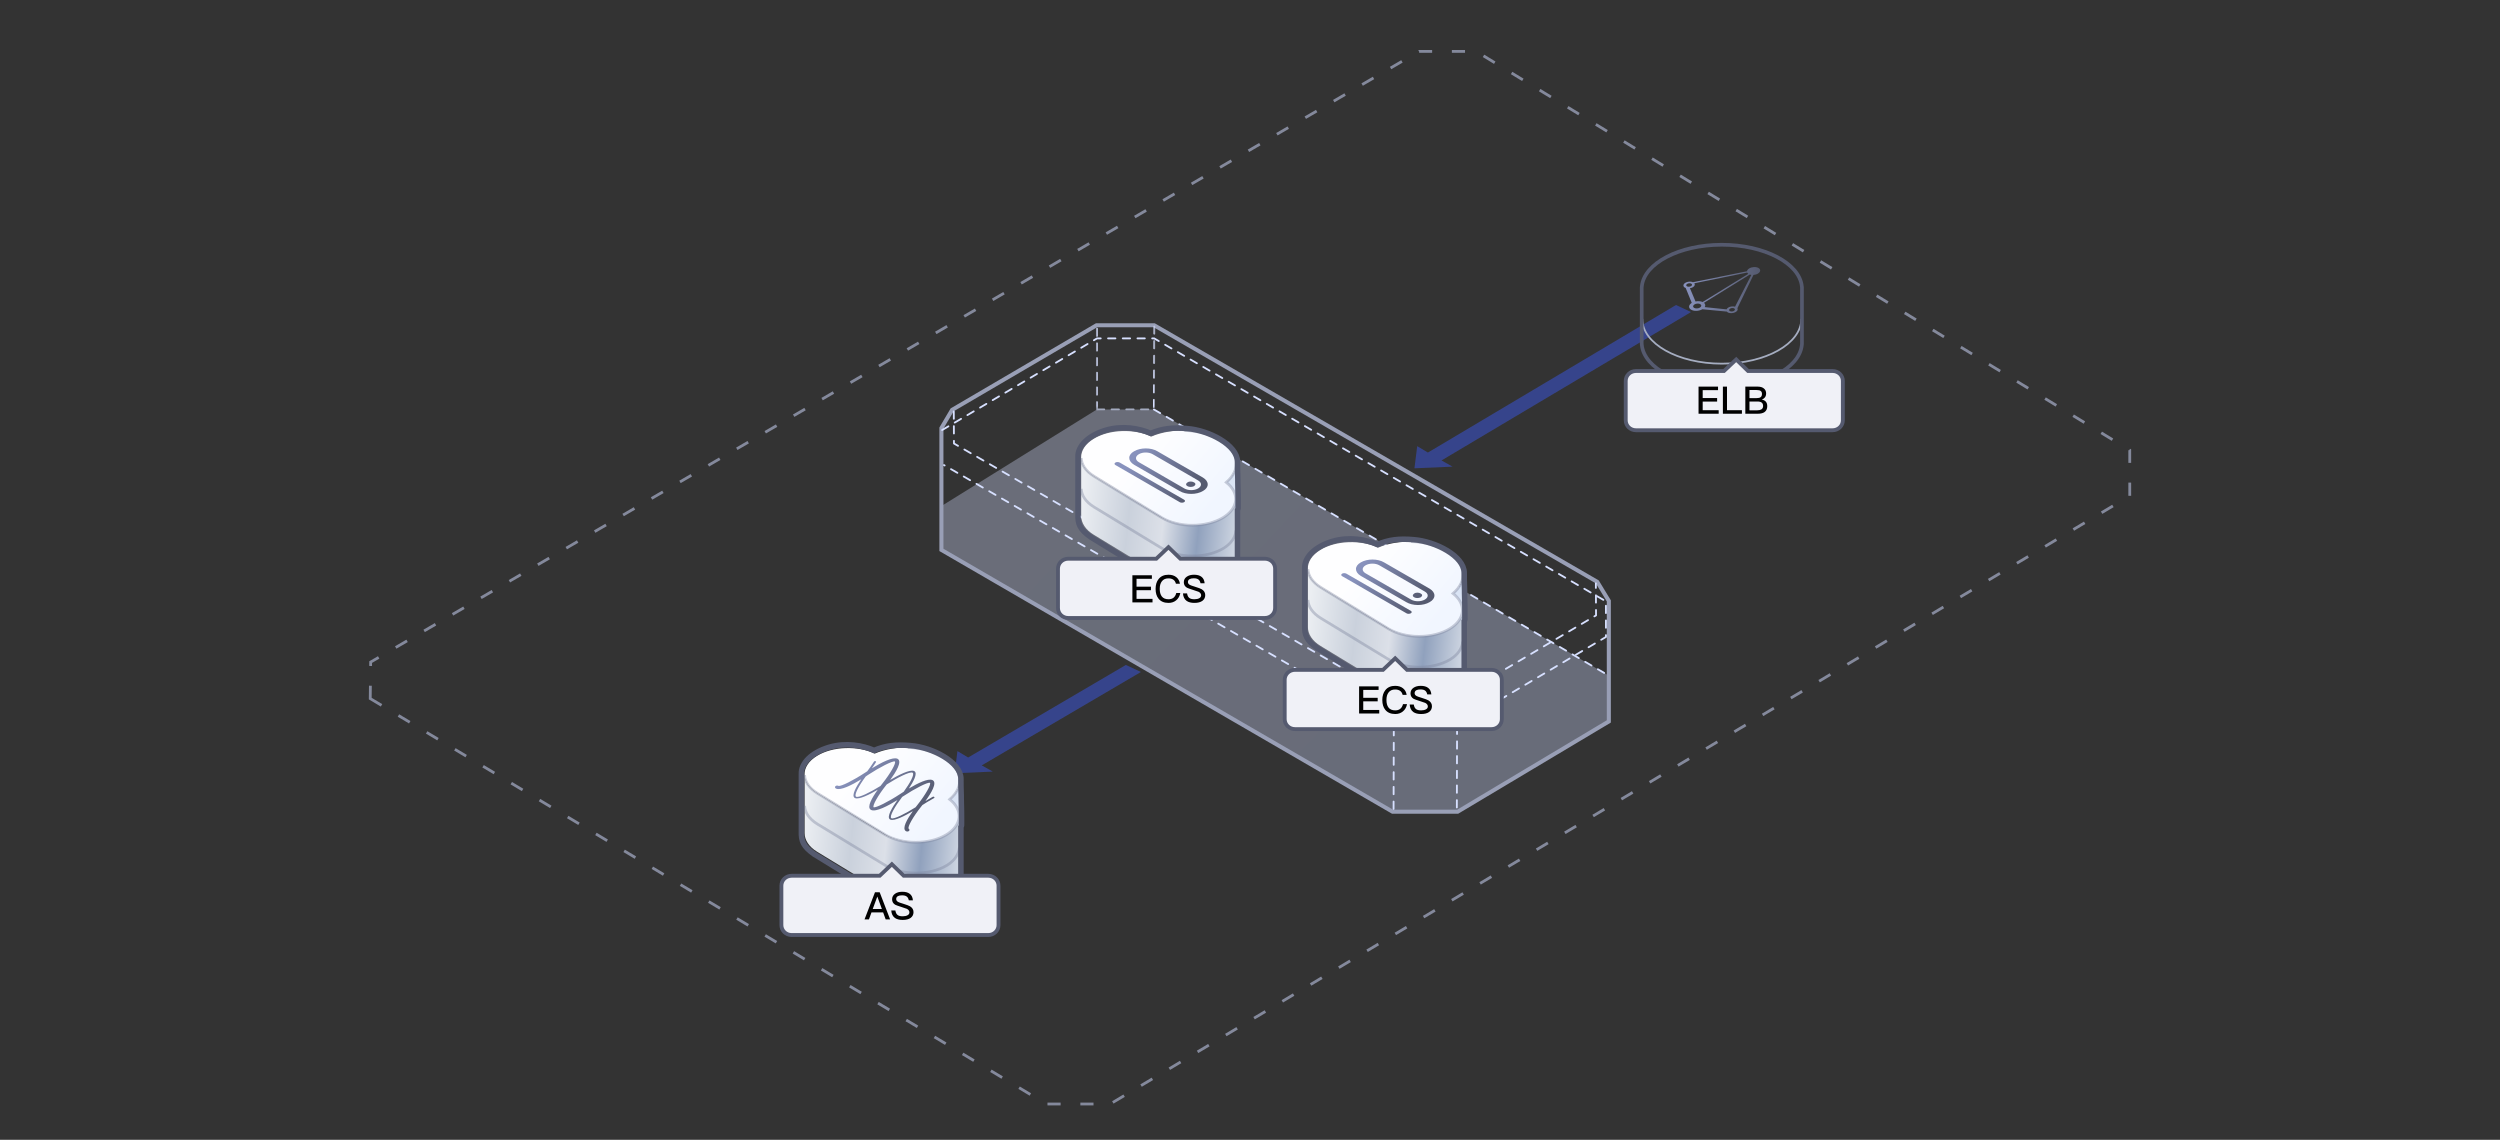<?xml version="1.0" encoding="utf-8"?>

<!DOCTYPE svg PUBLIC "-//W3C//DTD SVG 1.1//EN" "http://www.w3.org/Graphics/SVG/1.1/DTD/svg11.dtd">
<svg version="1.1" id="?惧?_1" xmlns="http://www.w3.org/2000/svg" xmlns:xlink="http://www.w3.org/1999/xlink" x="0px" y="0px"
	 width="760px" height="346.5px" viewBox="0 0 760 346.5" enable-background="new 0 0 760 346.5" xml:space="preserve">
<rect x="0" y="0" width="760" height="346.5" fill="#333333" stroke="none"/>
<title>?稿?涓???</title>
<desc>Created with Sketch.</desc>
<g id="Group-15" transform="translate(37.304, 0.296)">
</g>
<g id="Group-15_1_" transform="translate(185.783, 19.181)">
</g>
<g>
	<g>
		<g>
			
				<linearGradient id="Path-2_1_" gradientUnits="userSpaceOnUse" x1="-104.05" y1="575.48" x2="-100.103" y2="573.295" gradientTransform="matrix(89.539 0 0 -52.591 9495.71 30382.711)">
				<stop  offset="0" style="stop-color:#BEC5DF"/>
				<stop  offset="1" style="stop-color:#B5BFE2"/>
			</linearGradient>
			<polygon id="Path-2_22_" opacity="0.4" fill="url(#Path-2_1_)" enable-background="new    " points="286.19,167.175 
				423.217,246.502 442.648,246.502 489.018,219.247 489.018,205.36 350.782,124.469 333.451,124.469 286.316,153.765 			"/>
			<path id="Path-17_15_" fill="none" stroke="#999FB6" stroke-width="1.232" d="M289.454,124.593l43.888-25.71h17.528
				l134.697,78.003l3.516,5.777v36.65l-45.968,27.451h-19.776L286.19,167.169v-37.047L289.454,124.593z"/>
			<g id="Group-15_15_">
				<g id="Mask_24_">
				</g>
				<defs>
					<filter id="Adobe_OpacityMaskFilter" filterUnits="userSpaceOnUse" x="333.171" y="98.926" width="18.056" height="25.822">
						<feColorMatrix  type="matrix" values="1 0 0 0 0  0 1 0 0 0  0 0 1 0 0  0 0 0 1 0"/>
					</filter>
				</defs>
				<mask maskUnits="userSpaceOnUse" x="333.171" y="98.926" width="18.056" height="25.822" id="mask-16_2_">
					<g filter="url(#Adobe_OpacityMaskFilter)">
						<path id="path-15_2_" fill="#FFFFFF" d="M296.745,152.157l-1.162-13.733l13.271,7.289c0-5.414,0-9.206,0-11.362
							c0-0.602,3.076-3.208,6.106-5.703c1.516-2.354,4.104-1.639,5.801-2.354c3.249,0,7.199,0.662,11.854,1.997l15.224-2.788
							l17.146,9.868l6.142,5.516l4.834,11.497l15.776-2.707l-2.838-32.028c-10.831-11.458-23.205-18.841-37.117-22.163
							c-3.883-0.929-10.378-0.929-19.489,0l-49.48,29.018v34.722L296.745,152.157z"/>
					</g>
				</mask>
				<g mask="url(#mask-16_2_)">
					<g transform="translate(3.352, 3.91)">
						
							<path id="Path-18_15_" fill="none" stroke="#D7E0FF" stroke-width="0.559" stroke-linecap="round" stroke-linejoin="round" stroke-dasharray="2.234" d="
							M347.596,95.295l-0.166,25.264"/>
						
							<path id="Path-19_15_" fill="none" stroke="#D7E0FF" stroke-width="0.559" stroke-linecap="round" stroke-linejoin="round" stroke-dasharray="2.234" d="
							M330.099,120.559V95.37"/>
						
							<path id="Path-20_15_" fill="none" stroke="#D7E0FF" stroke-width="0.559" stroke-linecap="round" stroke-linejoin="round" stroke-dasharray="2.234" d="
							M330.099,120.559h17.333"/>
					</g>
				</g>
			</g>
			
				<path id="Fill-3_15_" fill="none" stroke="#D7E0FF" stroke-width="0.559" stroke-linecap="round" stroke-linejoin="round" stroke-dasharray="2.234" d="
				M286.396,130.74l47.107-27.869h17.368l137.333,79.945v10.822l-45.255,26.806l-0.07,25.466"/>
			
				<path id="Fill-5_15_" fill="none" stroke="#D7E0FF" stroke-width="0.559" stroke-linecap="round" stroke-linejoin="round" stroke-dasharray="2.234" d="
				M423.646,245.914l0.074-25.465l-136.751-79.061"/>
			
				<path id="Fill-7_15_" fill="none" stroke="#D7E0FF" stroke-width="0.559" stroke-linecap="round" stroke-linejoin="round" stroke-dasharray="2.234" d="
				M289.949,125.082l0.055,9.743l134.974,78.025h16.722l43.496-25.771l-0.056-9.742"/>
			
				<line fill="none" stroke="#D7E0FF" stroke-width="0.559" stroke-linecap="round" stroke-linejoin="round" stroke-dasharray="2.234" x1="350.782" y1="124.469" x2="489.018" y2="205.36"/>
		</g>
	</g>
	<polyline id="Fill-4-Copy-4_12_" opacity="0.6" fill="#3A51C6" enable-background="new    " points="509.506,92.721 
		434.082,137.579 430.835,135.629 429.989,142.365 441.574,141.855 438.211,139.976 514.066,94.864 	"/>
	<polyline id="Fill-4-Copy-4_1_" opacity="0.6" fill="#3A51C6" enable-background="new    " points="342.261,202.145 
		294.313,230.282 291.064,228.331 290.218,235.068 301.807,234.56 298.441,232.678 346.821,204.289 	"/>
	<g>
		<g>
			<g>
				<g>
					<defs>
						<path id="SVGID_1_" d="M498.604,88.197c0,7.691,11.116,13.928,24.827,13.928c13.717,0,24.833-6.236,24.833-13.928
							c0-7.697-11.116-13.935-24.83-13.935S498.604,80.5,498.604,88.197"/>
					</defs>
					<clipPath id="SVGID_2_">
						<use xlink:href="https://www.dei34h.com/obdlpt/mall/solution/images/#SVGID_1_"  overflow="visible"/>
					</clipPath>
					
						<linearGradient id="SVGID_3_" gradientUnits="userSpaceOnUse" x1="-1497.216" y1="-3761.044" x2="-1496.384" y2="-3761.044" gradientTransform="matrix(44.171 6.325 11.271 -24.789 109024.508 -83677.875)">
						<stop  offset="0" style="stop-color:#FEFEFF"/>
						<stop  offset="1" style="stop-color:#F1F6FF"/>
					</linearGradient>
					<path clip-path="url(#SVGID_2_)" fill="url(#SVGID_3_)" d="M486.709,100.426l58.516,8.381l14.931-32.838l-58.513-8.38
						L486.709,100.426z"/>
				</g>
			</g>
		</g>
		<g>
			<g>
				<g>
					<defs>
						<path id="SVGID_4_" d="M498.604,85.928v18.384h0.044c0.751,7.459,11.565,13.373,24.783,13.373
							c13.221,0,24.032-5.913,24.79-13.373h0.041V86.766c0,7.848-11.117,14.205-24.831,14.205c-13.711,0-24.827-6.357-24.827-14.205
							c0-0.279,0.02-0.559,0.044-0.838H498.604z M548.217,85.928c0.025,0.273,0.041,0.553,0.041,0.838v-0.838H548.217z"/>
					</defs>
					<clipPath id="SVGID_5_">
						<use xlink:href="https://www.dei34h.com/obdlpt/mall/solution/images/#SVGID_4_"  overflow="visible"/>
					</clipPath>
					
						<linearGradient id="SVGID_6_" gradientUnits="userSpaceOnUse" x1="-1491.272" y1="-3997.1" x2="-1490.441" y2="-3997.1" gradientTransform="matrix(-59.652 -0.302 -0.473 38.149 -90299.734 152135.375)">
						<stop  offset="0" style="stop-color:#CBD3E0"/>
						<stop  offset="0.235" style="stop-color:#90A1BD"/>
						<stop  offset="0.466" style="stop-color:#DCE0E8"/>
						<stop  offset="0.692" style="stop-color:#CAD1DC"/>
						<stop  offset="1" style="stop-color:#EBEEF2"/>
					</linearGradient>
					<path clip-path="url(#SVGID_5_)" fill="url(#SVGID_6_)" d="M548.651,85.93l-50.048-0.255l-0.396,32.004l50.044,0.255
						L548.651,85.93z"/>
				</g>
			</g>
		</g>
		<path fill="none" stroke="#A5ADC1" stroke-width="0.543" d="M499.255,96.944c0,7.52,10.823,13.609,24.174,13.609
			c13.352,0,24.175-6.09,24.175-13.609"/>
		<path fill="none" stroke="#555A6F" stroke-width="1.118" d="M547.795,87.427l-0.038-0.383
			c-0.729-7.013-11.366-12.639-24.324-12.639c-12.956,0-23.593,5.626-24.318,12.639l-0.042,0.383v17.092l0.042,0.383
			c0.729,7.013,11.362,12.64,24.318,12.64c12.966,0,23.6-5.626,24.324-12.64l0.038-0.383V87.427z"/>
		<path fill="#F0F1F7" stroke="#555A6F" stroke-width="1.176" d="M524.103,112.787l3.701-3.506l3.601,3.506h25.704
			c1.757,0,3.117,1.362,3.117,3.015v11.975c0,1.66-1.365,3.017-3.117,3.017h-59.776c-1.758,0-3.112-1.361-3.112-3.017v-11.975
			c0-1.657,1.362-3.015,3.112-3.015H524.103L524.103,112.787z"/>
		<g>
			
				<linearGradient id="SVGID_7_" gradientUnits="userSpaceOnUse" x1="213.682" y1="336.015" x2="237.018" y2="336.015" gradientTransform="matrix(1 0 0 1 298.08 -247.82)">
				<stop  offset="0" style="stop-color:#8892BD"/>
				<stop  offset="1" style="stop-color:#555A6F"/>
			</linearGradient>
			<path fill="url(#SVGID_7_)" d="M515.027,93.598c-0.461-0.267-0.411-0.736,0.098-1.048c0.506-0.313,1.287-0.36,1.75-0.093
				c0.459,0.264,0.413,0.734-0.098,1.047C516.271,93.817,515.483,93.859,515.027,93.598 M512.836,87.046
				c-0.325-0.188-0.294-0.528,0.072-0.751c0.361-0.222,0.924-0.248,1.247-0.061c0.322,0.187,0.293,0.519-0.069,0.742
				C513.724,87.199,513.162,87.232,512.836,87.046 M525.873,94.573c-0.325-0.187-0.287-0.522,0.076-0.747
				c0.361-0.221,0.917-0.251,1.239-0.064c0.328,0.189,0.302,0.522-0.062,0.745C526.766,94.73,526.204,94.763,525.873,94.573
				 M515.438,91.646l-1.696-4.032c0.331-0.056,0.653-0.146,0.914-0.308c0.562-0.347,0.701-0.828,0.43-1.195l16.063-3.255
				c0.068,0.14,0.178,0.268,0.334,0.388l-13.886,8.563C516.996,91.535,516.188,91.491,515.438,91.646 M518.238,93.363
				c0.281-0.454,0.21-0.945-0.228-1.308l13.926-8.588c0.149,0.049,0.313,0.079,0.478,0.102l-4.955,9.666
				c-0.646-0.187-1.486-0.095-2.074,0.266c-0.268,0.158-0.408,0.352-0.493,0.541L518.238,93.363 M534.583,81.465
				c-0.746-0.429-2.007-0.36-2.833,0.148c-0.398,0.249-0.625,0.551-0.664,0.848l-16.412,3.329l-0.002,0.01
				c-0.651-0.305-1.66-0.244-2.332,0.169c-0.715,0.441-0.775,1.096-0.135,1.468c0.07,0.037,0.155,0.052,0.239,0.082l1.853,4.552
				l0.027-0.001l-0.021,0.005c-1.01,0.622-1.088,1.563-0.186,2.082c0.882,0.509,2.39,0.445,3.402-0.14L525,94.73
				c0.063,0.084,0.13,0.168,0.245,0.235c0.636,0.365,1.731,0.31,2.446-0.133c0.532-0.327,0.703-0.78,0.481-1.136l4.882-10.114
				c0.484-0.033,0.984-0.178,1.376-0.419C535.257,82.654,535.326,81.895,534.583,81.465"/>
		</g>
		<g enable-background="new    ">
			<path d="M516.357,117.532h5.924v1.074h-4.665v2.401h4.389v1.074h-4.389v2.622h4.861v1.074h-6.12V117.532z"/>
			<path d="M523.758,117.532h1.248v7.17h4.536v1.074h-5.784V117.532z"/>
			<path d="M530.582,117.532h3.764c0.81,0,1.44,0.191,1.896,0.577c0.438,0.368,0.657,0.87,0.657,1.501
				c0,0.46-0.116,0.854-0.347,1.178c-0.24,0.309-0.558,0.536-0.959,0.682c0.547,0.108,0.959,0.327,1.235,0.658
				c0.276,0.331,0.414,0.778,0.414,1.339c0,0.825-0.283,1.432-0.853,1.825c-0.484,0.323-1.166,0.485-2.046,0.485h-3.764v-8.244
				H530.582z M531.839,118.57v2.458h2.172c0.569,0,0.987-0.099,1.247-0.299c0.254-0.208,0.382-0.531,0.382-0.969
				c0-0.417-0.126-0.717-0.382-0.901c-0.247-0.191-0.654-0.289-1.223-0.289H531.839L531.839,118.57z M531.839,122.057v2.677h2.335
				c0.515,0,0.931-0.083,1.247-0.254c0.378-0.223,0.563-0.569,0.563-1.038c0-0.486-0.146-0.839-0.438-1.063
				c-0.285-0.216-0.73-0.322-1.338-0.322H531.839z"/>
		</g>
	</g>
	<g>
		
			<linearGradient id="SVGID_8_" gradientUnits="userSpaceOnUse" x1="-947.812" y1="-20.605" x2="-947.79" y2="-21.619" gradientTransform="matrix(3.3 0 0 24.2 3417.957 761.375)">
			<stop  offset="0" style="stop-color:#ECF2FA"/>
			<stop  offset="1" style="stop-color:#D5E0F3"/>
		</linearGradient>
		<path fill="url(#SVGID_8_)" d="M291.533,238.926c-0.098,0.391-0.293,0.78-0.486,1.169c0,0.097,0,0.097-0.097,0.196
			c-0.195,0.388-0.487,0.875-0.876,1.265c-0.097,0.194-0.294,0.291-0.391,0.488c-0.292,0.391-0.68,0.681-1.07,1.072v17.818
			c0.193-0.197,0.39-0.294,0.583-0.487c0.194-0.195,0.292-0.391,0.487-0.487c0.097-0.194,0.293-0.29,0.391-0.388
			c0.098-0.097,0.098-0.097,0.195-0.197c0.291-0.29,0.486-0.684,0.682-1.072v-0.098c0-0.096,0-0.096,0.097-0.192
			c0.097-0.294,0.291-0.488,0.389-0.78c0.098-0.099,0.098-0.293,0.098-0.389c0-0.1,0.099-0.196,0.099-0.294
			c0-0.097,0.098-0.192,0.098-0.192c0.096-0.295,0.096-0.683,0.096-0.976v-18.011c0,0.485-0.096,0.875-0.194,1.362
			C291.632,238.733,291.533,238.829,291.533,238.926L291.533,238.926z"/>
		
			<linearGradient id="SVGID_9_" gradientUnits="userSpaceOnUse" x1="-1031.416" y1="-26.764" x2="-1032.389" y2="-26.846" gradientTransform="matrix(48.3 0 0 39.6 50109.133 1316.688)">
			<stop  offset="0" style="stop-color:#CBD3E0"/>
			<stop  offset="0.235" style="stop-color:#90A1BD"/>
			<stop  offset="0.466" style="stop-color:#DCE0E8"/>
			<stop  offset="0.692" style="stop-color:#CAD1DC"/>
			<stop  offset="1" style="stop-color:#EBEEF2"/>
		</linearGradient>
		<path fill="url(#SVGID_9_)" d="M290.754,250.904c-0.096,0.096-0.096,0.192-0.195,0.192c-0.291,0.391-0.681,0.778-1.071,1.169
			c-0.292,0.294-0.585,0.486-0.973,0.684c-0.293,0.193-0.488,0.388-0.778,0.583c-0.781,0.487-1.658,0.877-2.63,1.169
			c-0.292,0.097-0.681,0.198-0.974,0.296c-0.39,0.097-0.877,0.29-1.364,0.387c-0.485,0.099-1.07,0.196-1.657,0.294
			c-0.097,0-0.293,0-0.39,0.097c-0.779,0.098-1.461,0.098-2.237,0.098h-0.391c-0.779,0-1.461,0-2.239-0.098h-0.29
			c-0.683-0.097-1.46-0.194-2.141-0.391c-0.1,0-0.294-0.097-0.392-0.097c-0.583-0.193-1.267-0.388-1.85-0.586
			c-0.098,0-0.195-0.098-0.292-0.098c-0.682-0.292-1.363-0.584-2.045-0.975l-20.352-12.46c-2.625-1.56-3.894-3.701-3.894-5.747
			v17.818c0,2.044,1.269,4.188,3.894,5.747l20.642,12.559c0.585,0.391,1.267,0.683,1.948,0.973c0.195,0.098,0.292,0.098,0.389,0.196
			c0.39,0.194,0.779,0.292,1.169,0.389c0.194,0.098,0.487,0.098,0.682,0.193c0.097,0,0.294,0.102,0.391,0.102
			c0.096,0,0.193,0.098,0.292,0.098c0.389,0.097,0.876,0.192,1.265,0.192c0.196,0,0.294,0,0.487,0.097h0.293
			c0.194,0,0.291,0,0.487,0.1c0.388,0,0.875,0.098,1.266,0.098h1.363c0.488,0,0.973-0.098,1.46-0.098h0.195
			c0.099,0,0.292,0,0.391-0.1c0.39-0.097,0.78-0.097,1.17-0.192c0.194,0,0.291-0.097,0.486-0.097
			c0.487-0.098,0.875-0.198,1.363-0.393c0.194-0.097,0.485-0.097,0.681-0.194c0.097,0,0.194-0.098,0.292-0.098
			c0.876-0.293,1.852-0.683,2.627-1.168c0.098,0,0.098-0.098,0.197-0.098c0.292-0.194,0.388-0.389,0.681-0.485
			c0.291-0.198,0.682-0.49,0.973-0.685c0.389-0.389,0.68-0.681,0.877-0.971c0.098-0.102,0.098-0.199,0.098-0.199
			c0.097-0.097,0.097-0.192,0.195-0.192c0.098-0.1,0.195-0.294,0.195-0.391c0.096-0.292,0.291-0.486,0.39-0.778v-0.097v-0.197
			c0-0.192,0.096-0.289,0.096-0.485c0.097-0.293,0.097-0.488,0.097-0.78v-17.918c0,0.488-0.097,0.977-0.193,1.462v0.195
			C291.24,250.124,290.948,250.516,290.754,250.904L290.754,250.904z"/>
		
			<linearGradient id="SVGID_10_" gradientUnits="userSpaceOnUse" x1="-1032.096" y1="-23.985" x2="-1031.495" y2="-23.677" gradientTransform="matrix(48.469 0 0 29.579 50284.348 945.685)">
			<stop  offset="0" style="stop-color:#FEFEFF"/>
			<stop  offset="1" style="stop-color:#F1F6FF"/>
		</linearGradient>
		<path fill="url(#SVGID_10_)" d="M288.807,243.017c4.088,3.212,3.797,7.79-0.975,10.71c-5.16,3.113-13.534,3.113-18.692,0
			l-20.644-12.561c-5.159-3.115-5.256-8.274-0.096-11.391c4.773-2.92,12.364-3.115,17.527-0.682
			c6.327-2.726,15.286-2.434,21.03,1.071C292.701,233.671,293.284,239.123,288.807,243.017"/>
		<path opacity="0.402" fill="none" stroke="#7D849E" stroke-width="0.84" enable-background="new    " d="M275.956,227.246
			c3.99,0.097,7.982,1.069,11,2.919c5.745,3.506,6.326,8.958,1.754,12.852c4.089,3.215,3.797,7.79-0.973,10.71
			c-5.162,3.113-13.535,3.113-18.693,0l-20.547-12.561c-2.528-1.56-3.795-3.504-3.893-5.553"/>
		<path opacity="0.402" fill="none" stroke="#7D849E" stroke-width="0.84" enable-background="new    " d="M291.632,257.622
			c-0.099,1.949-1.364,3.99-3.798,5.455c-5.16,3.11-13.534,3.11-18.693,0L248.5,250.516c-2.53-1.562-3.796-3.504-3.895-5.551"/>
		<path fill="none" stroke="#A3B1D9" stroke-width="0.6" d="M291.826,252.362v-15.089"/>
		<path fill="none" stroke="#555A6F" stroke-width="1.68" d="M265.732,228.121c3.407-1.461,6.619-1.85,11-1.461
			c6.623,0.486,15.384,4.965,15.384,10.127c0,1.363,0,2.919,0.098,5.259v0.878c0.097,3.405,0.097,4.575,0.097,5.842v1.853
			c0,0.292,0,0.488-0.097,0.585c0,0.096,0,0.096-0.098,0.193v14.412c0,2.527-1.266,4.477-3.31,5.94
			c-0.487,0.388-1.069,0.681-1.655,1.067c-0.293,0.199-1.169,0.589-1.07,0.589c-3.603,1.849-11.101,2.529-17.139-0.589l-0.097-0.097
			c-0.293-0.192-2.92-1.848-11.001-6.717c-6.231-3.796-8.861-5.454-10.32-6.327c-3.31-2.332-3.992-3.99-3.895-6.91v-0.585v-1.655
			v-4.188v-5.356v-0.487v-5.26c-0.097-3.117,2.92-6.424,8.47-8.08C257.065,225.688,262.227,226.563,265.732,228.121L265.732,228.121
			z"/>
		<g>
			<path fill="#F0F1F7" stroke="#555A6F" stroke-width="1.176" d="M267.43,266.232l3.698-3.506l3.604,3.506h25.704
				c1.755,0,3.115,1.365,3.115,3.017v11.977c0,1.655-1.363,3.021-3.115,3.021h-59.778c-1.754,0-3.115-1.365-3.115-3.021v-11.977
				c0-1.655,1.364-3.017,3.115-3.017H267.43L267.43,266.232z"/>
			<g enable-background="new    ">
				<g enable-background="new    ">
					<path d="M265.992,271.257h1.432l3.174,8.243h-1.351l-0.773-2.125h-3.545l-0.773,2.125h-1.34L265.992,271.257z M265.31,276.336
						h2.783l-1.363-3.727h-0.046L265.31,276.336z"/>
					<path d="M276.543,271.706c0.577,0.425,0.905,1.085,0.982,1.987h-1.248c-0.116-0.547-0.331-0.932-0.647-1.154
						c-0.315-0.24-0.784-0.358-1.408-0.358c-0.539,0-0.954,0.081-1.247,0.241c-0.355,0.187-0.531,0.485-0.531,0.902
						c0,0.366,0.203,0.66,0.612,0.877c0.199,0.114,0.677,0.283,1.431,0.506c1.139,0.355,1.859,0.623,2.159,0.809
						c0.708,0.434,1.063,1.023,1.063,1.78c0,0.729-0.289,1.312-0.866,1.742c-0.578,0.415-1.386,0.622-2.425,0.622
						c-0.993,0-1.778-0.198-2.354-0.599c-0.678-0.485-1.052-1.249-1.121-2.288h1.247c0.093,0.655,0.324,1.121,0.693,1.398
						c0.338,0.254,0.851,0.382,1.535,0.382c0.607,0,1.105-0.108,1.49-0.322c0.369-0.21,0.554-0.498,0.554-0.866
						c0-0.457-0.263-0.817-0.786-1.086c-0.192-0.092-0.739-0.277-1.639-0.554c-1.032-0.331-1.663-0.557-1.894-0.681
						c-0.631-0.377-0.946-0.929-0.946-1.653c0-0.723,0.303-1.292,0.912-1.707c0.577-0.392,1.304-0.59,2.182-0.59
						C275.263,271.095,276.013,271.298,276.543,271.706z"/>
				</g>
			</g>
		</g>
		<g>
			
				<linearGradient id="SVGID_11_" gradientUnits="userSpaceOnUse" x1="210" y1="309.584" x2="230.884" y2="325.321" gradientTransform="matrix(1 0 0 1 49.62 -78.082)">
				<stop  offset="0" style="stop-color:#8892BD"/>
				<stop  offset="1" style="stop-color:#555A6F"/>
			</linearGradient>
			<path fill="url(#SVGID_11_)" d="M271,248.748c-0.019-0.01-0.027-0.014-0.032-0.018c-0.712-0.442,1.1-3.605,3.285-6.455
				c0.119-0.076,0.222-0.147,0.329-0.216c3.599-2.385,7.419-4.301,8.129-4.105c0.419,0.501-1.349,3.647-3.807,6.732
				c-0.182,0.228-0.364,0.467-0.554,0.714C275.191,247.402,271.761,249.102,271,248.748 M265.582,245.423
				c-0.433-0.493,1.337-3.64,3.805-6.733c0.068-0.074,0.128-0.159,0.205-0.238c3.223-2.061,6.982-3.951,7.806-3.568
				c0.013,0.006,0.022,0.011,0.035,0.023c0.688,0.423-0.778,3.158-2.702,5.774c-0.353,0.223-0.708,0.444-1.012,0.654
				C270.101,243.719,266.293,245.617,265.582,245.423 M260.281,242.212c-0.01-0.007-0.024-0.013-0.034-0.018
				c-0.721-0.444,0.873-3.39,2.922-6.133c0.255-0.172,0.519-0.34,0.74-0.506c3.616-2.384,7.424-4.283,8.141-4.086
				c0.438,0.497-1.348,3.646-3.809,6.731c-0.177,0.234-0.372,0.473-0.58,0.736C264.502,240.905,261.063,242.579,260.281,242.212
				 M272.833,230.662c-1.41-0.662-4.933,1.162-7.791,2.908c0.412-0.558,0.841-1.209,1.244-1.865
				c0.085-0.111,0.027-0.243-0.113-0.306c-0.011-0.006-0.024-0.009-0.041-0.016c-0.167-0.057-0.356,0.003-0.421,0.12
				c-0.736,1.168-1.565,2.309-2.052,2.95c-0.21,0.132-0.407,0.258-0.601,0.389c-3.585,2.373-7.39,4.271-8.137,4.075
				c-0.024-0.012-0.036-0.023-0.059-0.029c-0.277-0.131-0.67-0.091-0.87,0.095c-0.234,0.217-0.196,0.528,0.081,0.698
				c0.027,0.021,0.07,0.043,0.106,0.06c1.386,0.646,4.824-1.115,7.651-2.839c-1.427,2.063-3.141,4.965-1.992,5.669
				c0.024,0.019,0.053,0.029,0.081,0.045c1.207,0.559,4.528-1.146,6.918-2.541c-1.756,2.433-3.407,5.315-2.104,6.099
				c0.036,0.021,0.077,0.044,0.113,0.06c1.452,0.674,5.117-1.259,7.99-3.036c-1.52,2.112-3.44,5.195-2.266,5.915
				c0.024,0.016,0.053,0.028,0.08,0.042c1.184,0.551,4.429-1.136,6.85-2.574c-1.732,2.432-3.388,5.297-2.1,6.088
				c0.023,0.019,0.045,0.027,0.07,0.036c0.282,0.136,0.656,0.091,0.868-0.099c0.224-0.208,0.171-0.512-0.096-0.684
				c-0.431-0.504,1.348-3.646,3.809-6.734c0.106-0.14,0.228-0.297,0.359-0.452c0.733-0.482,2.104-1.339,3.534-2.112
				c0.146-0.077,0.182-0.239,0.073-0.345c-0.024-0.028-0.054-0.047-0.09-0.065c-0.104-0.049-0.248-0.049-0.363,0.013
				c-0.805,0.439-1.582,0.899-2.25,1.305c1.813-2.478,3.611-5.509,2.266-6.327c-0.03-0.019-0.07-0.038-0.105-0.054
				c-1.313-0.611-4.457,0.928-7.181,2.554c1.33-1.981,2.769-4.606,1.689-5.265c-0.027-0.022-0.06-0.033-0.086-0.047
				c-1.294-0.603-4.947,1.333-7.281,2.718c1.814-2.492,3.653-5.56,2.315-6.393C272.904,230.701,272.871,230.678,272.833,230.662"/>
		</g>
	</g>
	<path fill="none" stroke="#3A51C6" stroke-width="4" stroke-miterlimit="10" d="M461.242,179.738"/>
	<g>
		<g transform="translate(7.196 1)">
			
				<linearGradient id="SVGID_12_" gradientUnits="userSpaceOnUse" x1="-943.918" y1="-25.586" x2="-943.896" y2="-26.602" gradientTransform="matrix(3.3 0 0 24.2 3482 784.575)">
				<stop  offset="0" style="stop-color:#ECF2FA"/>
				<stop  offset="1" style="stop-color:#D5E0F3"/>
			</linearGradient>
			<path fill="url(#SVGID_12_)" d="M368.422,141.548c-0.097,0.39-0.292,0.779-0.486,1.168c0,0.097,0,0.097-0.097,0.195
				c-0.195,0.39-0.487,0.877-0.875,1.267c-0.097,0.194-0.294,0.291-0.391,0.487c-0.292,0.39-0.682,0.682-1.071,1.07v17.819
				c0.193-0.196,0.39-0.293,0.583-0.487c0.194-0.196,0.292-0.391,0.488-0.487c0.097-0.195,0.293-0.292,0.391-0.389
				c0.096-0.097,0.096-0.097,0.193-0.195c0.292-0.292,0.487-0.681,0.682-1.071v-0.098c0-0.097,0-0.097,0.097-0.194
				c0.097-0.293,0.292-0.487,0.389-0.78c0.097-0.098,0.097-0.292,0.097-0.389c0-0.099,0.1-0.195,0.1-0.293
				c0-0.098,0.097-0.195,0.097-0.195c0.096-0.292,0.096-0.682,0.096-0.973v-18.012c0,0.485-0.096,0.875-0.193,1.363
				C368.522,141.354,368.422,141.451,368.422,141.548L368.422,141.548z"/>
			
				<linearGradient id="SVGID_13_" gradientUnits="userSpaceOnUse" x1="-1051.262" y1="-30.197" x2="-1052.235" y2="-30.28" gradientTransform="matrix(48.3 0 0 39.6 51144.621 1355.288)">
				<stop  offset="0" style="stop-color:#CBD3E0"/>
				<stop  offset="0.235" style="stop-color:#90A1BD"/>
				<stop  offset="0.466" style="stop-color:#DCE0E8"/>
				<stop  offset="0.692" style="stop-color:#CAD1DC"/>
				<stop  offset="1" style="stop-color:#EBEEF2"/>
			</linearGradient>
			<path fill="url(#SVGID_13_)" d="M367.643,153.523c-0.097,0.098-0.097,0.195-0.195,0.195c-0.292,0.389-0.681,0.778-1.071,1.168
				c-0.292,0.292-0.585,0.488-0.974,0.684c-0.292,0.194-0.487,0.387-0.777,0.583c-0.781,0.487-1.657,0.876-2.63,1.169
				c-0.293,0.096-0.681,0.195-0.974,0.292c-0.39,0.098-0.877,0.291-1.364,0.389c-0.485,0.097-1.07,0.195-1.657,0.292
				c-0.097,0-0.294,0-0.39,0.097c-0.779,0.097-1.461,0.097-2.238,0.097h-0.39c-0.779,0-1.462,0-2.239-0.097h-0.291
				c-0.684-0.097-1.46-0.194-2.141-0.389c-0.101,0-0.294-0.098-0.392-0.098c-0.583-0.193-1.266-0.387-1.851-0.583
				c-0.097,0-0.193-0.097-0.292-0.097c-0.681-0.293-1.362-0.585-2.044-0.975l-20.352-12.462c-2.625-1.56-3.894-3.7-3.894-5.747
				v17.818c0,2.044,1.268,4.188,3.894,5.747l20.642,12.558c0.585,0.391,1.267,0.684,1.949,0.975c0.195,0.096,0.292,0.096,0.39,0.195
				c0.39,0.195,0.778,0.291,1.168,0.39c0.193,0.097,0.487,0.097,0.681,0.194c0.098,0,0.295,0.098,0.392,0.098
				c0.097,0,0.194,0.099,0.292,0.099c0.389,0.097,0.876,0.194,1.265,0.194c0.197,0,0.294,0,0.488,0.096h0.293
				c0.194,0,0.291,0,0.488,0.1c0.387,0,0.875,0.097,1.267,0.097h1.362c0.489,0,0.974-0.097,1.461-0.097h0.194
				c0.099,0,0.292,0,0.391-0.1c0.389-0.096,0.779-0.096,1.169-0.193c0.194,0,0.292-0.097,0.486-0.097
				c0.488-0.099,0.876-0.196,1.363-0.391c0.194-0.099,0.485-0.099,0.681-0.194c0.097,0,0.194-0.098,0.292-0.098
				c0.876-0.293,1.852-0.684,2.627-1.168c0.098,0,0.098-0.1,0.197-0.1c0.291-0.194,0.388-0.387,0.681-0.484
				c0.291-0.197,0.681-0.491,0.973-0.684c0.39-0.389,0.681-0.682,0.876-0.973c0.099-0.1,0.099-0.197,0.099-0.197
				c0.097-0.097,0.097-0.195,0.194-0.195c0.097-0.099,0.194-0.293,0.194-0.391c0.097-0.291,0.291-0.486,0.39-0.778v-0.097v-0.195
				c0-0.193,0.098-0.291,0.098-0.486c0.097-0.292,0.097-0.488,0.097-0.78v-17.918c0,0.489-0.097,0.976-0.193,1.463v0.193
				C368.13,152.744,367.838,153.136,367.643,153.523L367.643,153.523z"/>
			
				<linearGradient id="SVGID_14_" gradientUnits="userSpaceOnUse" x1="-1051.95" y1="-28.244" x2="-1051.349" y2="-27.935" gradientTransform="matrix(48.469 0 0 29.579 51323.488 974.264)">
				<stop  offset="0" style="stop-color:#FEFEFF"/>
				<stop  offset="1" style="stop-color:#F1F6FF"/>
			</linearGradient>
			<path fill="url(#SVGID_14_)" d="M365.697,145.637c4.087,3.212,3.797,7.789-0.975,10.71c-5.16,3.114-13.534,3.114-18.691,0
				l-20.644-12.562c-5.16-3.114-5.257-8.274-0.097-11.39c4.773-2.919,12.364-3.115,17.528-0.681
				c6.326-2.726,15.285-2.434,21.03,1.071C369.59,136.291,370.172,141.743,365.697,145.637"/>
			
				<linearGradient id="SVGID_15_" gradientUnits="userSpaceOnUse" x1="-1046.886" y1="-21.805" x2="-1046.14" y2="-21.476" gradientTransform="matrix(29.1 0 0 16.95 30799.717 510.153)">
				<stop  offset="0" style="stop-color:#8892BD"/>
				<stop  offset="1" style="stop-color:#555A6F"/>
			</linearGradient>
			<path fill="url(#SVGID_15_)" d="M358.492,144.176c1.949,1.171,1.949,3.018,0,4.092c-1.949,1.168-5.161,1.168-7.106,0
				l-13.828-7.986c-1.948-1.168-1.948-3.017,0-4.089c1.949-1.17,5.163-1.17,7.108,0L358.492,144.176z M352.844,147.489
				c1.168,0.679,3.018,0.679,4.186,0c1.169-0.684,1.169-1.756,0-2.434l-13.825-7.984c-1.17-0.681-3.018-0.681-4.187,0
				c-1.169,0.682-1.169,1.753,0,2.433L352.844,147.489z M352.747,150.895c0.388,0.194,0.388,0.584,0,0.781
				c-0.39,0.194-0.975,0.194-1.267,0l-19.57-11.294c-0.388-0.193-0.388-0.583,0-0.78c0.293-0.194,0.877-0.194,1.265,0
				L352.747,150.895z M355.764,145.637c0.587,0.292,0.587,0.779,0,1.168c-0.583,0.292-1.462,0.292-1.949,0
				c-0.584-0.292-0.584-0.779,0-1.168C354.403,145.248,355.278,145.346,355.764,145.637z"/>
			<path opacity="0.402" fill="none" stroke="#7D849E" stroke-width="0.84" enable-background="new    " d="M352.844,129.864
				c3.992,0.098,7.983,1.073,11.001,2.92c5.745,3.505,6.326,8.958,1.753,12.853c4.089,3.212,3.798,7.789-0.971,10.71
				c-5.163,3.114-13.536,3.114-18.693,0l-20.548-12.562c-2.528-1.559-3.795-3.504-3.894-5.55"/>
			<path opacity="0.402" fill="none" stroke="#7D849E" stroke-width="0.84" enable-background="new    " d="M368.522,160.242
				c-0.1,1.948-1.365,3.992-3.798,5.452c-5.161,3.115-13.535,3.115-18.692,0l-20.643-12.558c-2.529-1.561-3.795-3.506-3.894-5.552"
				/>
			<path fill="none" stroke="#A3B1D9" stroke-width="0.6" d="M368.715,154.982v-15.088"/>
		</g>
		<path fill="none" stroke="#555A6F" stroke-width="1.68" d="M349.817,131.741c3.407-1.461,6.618-1.85,11-1.461
			c6.623,0.486,15.384,4.965,15.384,10.127c0,1.365,0,2.92,0.098,5.259v0.876c0.096,3.407,0.096,4.574,0.096,5.843v1.852
			c0,0.292,0,0.487-0.096,0.584c0,0.097,0,0.097-0.098,0.194v14.412c0,2.529-1.266,4.479-3.31,5.94
			c-0.487,0.387-1.068,0.683-1.655,1.07c-0.292,0.196-1.169,0.587-1.07,0.587c-3.602,1.851-11.1,2.528-17.138-0.587l-0.097-0.096
			c-0.294-0.194-2.92-1.852-11.001-6.719c-6.231-3.794-8.861-5.453-10.32-6.327c-3.31-2.333-3.991-3.991-3.895-6.911v-0.584v-1.657
			v-4.187v-5.356v-0.487v-5.259c-0.097-3.116,2.921-6.425,8.471-8.082C341.152,129.308,346.313,130.184,349.817,131.741
			L349.817,131.741z"/>
		<g>
			<path fill="#F0F1F7" stroke="#555A6F" stroke-width="1.176" d="M351.516,169.852l3.698-3.504l3.603,3.504h25.706
				c1.753,0,3.113,1.363,3.113,3.017v11.976c0,1.657-1.362,3.021-3.113,3.021h-59.78c-1.754,0-3.115-1.365-3.115-3.021v-11.976
				c0-1.656,1.364-3.017,3.115-3.017H351.516z"/>
			<g enable-background="new    ">
				<g enable-background="new    ">
					<path d="M344.247,174.877h5.923v1.075h-4.665v2.4h4.388v1.075h-4.388v2.62h4.86v1.076h-6.119V174.877z"/>
					<path d="M357.605,175.467c0.601,0.484,0.966,1.145,1.097,1.985h-1.224c-0.139-0.562-0.405-0.974-0.796-1.235
						c-0.385-0.263-0.878-0.393-1.479-0.393c-0.893,0-1.563,0.304-2.009,0.911c-0.424,0.548-0.636,1.305-0.636,2.276
						c0,0.985,0.209,1.752,0.624,2.297c0.439,0.576,1.12,0.864,2.044,0.864c0.609,0,1.108-0.149,1.502-0.448
						c0.415-0.324,0.704-0.81,0.865-1.456h1.223c-0.184,0.962-0.616,1.713-1.292,2.251c-0.631,0.509-1.394,0.762-2.286,0.762
						c-1.347,0-2.364-0.431-3.048-1.294c-0.593-0.73-0.89-1.722-0.89-2.976c0-1.233,0.309-2.23,0.923-2.994
						c0.685-0.868,1.686-1.303,3.002-1.303C356.196,174.716,356.989,174.966,357.605,175.467z"/>
					<path d="M365.226,175.328c0.577,0.422,0.903,1.085,0.981,1.984h-1.247c-0.116-0.546-0.332-0.931-0.647-1.154
						c-0.315-0.237-0.786-0.359-1.409-0.359c-0.539,0-0.955,0.082-1.246,0.245c-0.355,0.185-0.531,0.485-0.531,0.899
						c0,0.369,0.203,0.662,0.611,0.877c0.2,0.117,0.678,0.285,1.431,0.508c1.139,0.354,1.859,0.624,2.16,0.809
						c0.707,0.432,1.062,1.022,1.062,1.777c0,0.732-0.288,1.313-0.866,1.743c-0.578,0.417-1.385,0.624-2.424,0.624
						c-0.993,0-1.778-0.2-2.356-0.602c-0.678-0.484-1.05-1.246-1.12-2.286h1.247c0.092,0.655,0.323,1.122,0.693,1.397
						c0.338,0.256,0.852,0.381,1.536,0.381c0.607,0,1.104-0.107,1.489-0.321c0.37-0.209,0.554-0.498,0.554-0.866
						c0-0.454-0.262-0.815-0.785-1.085c-0.193-0.093-0.739-0.276-1.639-0.553c-1.033-0.331-1.663-0.559-1.895-0.683
						c-0.63-0.377-0.946-0.928-0.946-1.65c0-0.725,0.303-1.295,0.912-1.708c0.578-0.396,1.305-0.59,2.182-0.59
						C363.943,174.716,364.695,174.921,365.226,175.328z"/>
				</g>
			</g>
		</g>
	</g>
	<g>
		<g transform="translate(7.196 1)">
			
				<linearGradient id="SVGID_16_" gradientUnits="userSpaceOnUse" x1="-923.033" y1="-24.19" x2="-923.01" y2="-25.205" gradientTransform="matrix(3.3 0 0 24.2 3482 784.575)">
				<stop  offset="0" style="stop-color:#ECF2FA"/>
				<stop  offset="1" style="stop-color:#D5E0F3"/>
			</linearGradient>
			<path fill="url(#SVGID_16_)" d="M437.344,175.329c-0.096,0.391-0.292,0.78-0.485,1.17c0,0.096,0,0.096-0.098,0.194
				c-0.195,0.388-0.487,0.876-0.875,1.266c-0.098,0.195-0.293,0.291-0.39,0.487c-0.294,0.39-0.683,0.681-1.072,1.07v17.82
				c0.194-0.196,0.39-0.292,0.584-0.486c0.194-0.195,0.291-0.391,0.488-0.488c0.097-0.193,0.292-0.291,0.39-0.39
				c0.098-0.098,0.098-0.098,0.193-0.195c0.292-0.292,0.486-0.683,0.682-1.072v-0.096c0-0.097,0-0.097,0.098-0.194
				c0.096-0.293,0.29-0.487,0.39-0.781c0.096-0.097,0.096-0.29,0.096-0.387c0-0.1,0.103-0.197,0.103-0.294s0.098-0.195,0.098-0.195
				c0.096-0.291,0.096-0.68,0.096-0.974v-18.013c0,0.487-0.096,0.877-0.193,1.365C437.446,175.137,437.344,175.233,437.344,175.329
				L437.344,175.329z"/>
			
				<linearGradient id="SVGID_17_" gradientUnits="userSpaceOnUse" x1="-1049.835" y1="-29.344" x2="-1050.808" y2="-29.427" gradientTransform="matrix(48.3 0 0 39.6 51144.621 1355.288)">
				<stop  offset="0" style="stop-color:#CBD3E0"/>
				<stop  offset="0.235" style="stop-color:#90A1BD"/>
				<stop  offset="0.466" style="stop-color:#DCE0E8"/>
				<stop  offset="0.692" style="stop-color:#CAD1DC"/>
				<stop  offset="1" style="stop-color:#EBEEF2"/>
			</linearGradient>
			<path fill="url(#SVGID_17_)" d="M436.566,187.305c-0.097,0.1-0.097,0.195-0.194,0.195c-0.292,0.389-0.683,0.779-1.072,1.169
				c-0.291,0.292-0.583,0.487-0.972,0.683c-0.294,0.195-0.487,0.389-0.781,0.585c-0.78,0.486-1.656,0.876-2.626,1.169
				c-0.294,0.097-0.681,0.194-0.975,0.292c-0.393,0.097-0.88,0.29-1.367,0.387c-0.484,0.098-1.067,0.199-1.655,0.295
				c-0.096,0-0.292,0-0.39,0.097c-0.78,0.098-1.463,0.098-2.237,0.098h-0.391c-0.781,0-1.461,0-2.236-0.098h-0.295
				c-0.682-0.097-1.46-0.192-2.14-0.392c-0.098,0-0.292-0.097-0.392-0.097c-0.582-0.193-1.266-0.388-1.853-0.582
				c-0.098,0-0.194-0.099-0.292-0.099c-0.682-0.292-1.362-0.584-2.044-0.975l-20.353-12.461c-2.627-1.559-3.895-3.7-3.895-5.746
				v17.817c0,2.045,1.268,4.188,3.895,5.747l20.642,12.558c0.586,0.394,1.267,0.685,1.948,0.976
				c0.195,0.099,0.293,0.099,0.389,0.195c0.393,0.194,0.781,0.291,1.172,0.39c0.193,0.098,0.486,0.098,0.682,0.194
				c0.098,0,0.293,0.099,0.39,0.099c0.098,0,0.194,0.098,0.294,0.098c0.387,0.098,0.875,0.194,1.264,0.194
				c0.197,0,0.293,0,0.488,0.096h0.295c0.194,0,0.291,0,0.487,0.1c0.388,0,0.875,0.097,1.265,0.097h1.363
				c0.489,0,0.975-0.097,1.463-0.097h0.194c0.098,0,0.293,0,0.391-0.1c0.39-0.096,0.78-0.096,1.169-0.192
				c0.193,0,0.291-0.098,0.486-0.098c0.489-0.098,0.879-0.196,1.365-0.391c0.194-0.099,0.484-0.099,0.682-0.195
				c0.098,0,0.193-0.097,0.291-0.097c0.877-0.293,1.852-0.683,2.629-1.169c0.098,0,0.098-0.1,0.195-0.1
				c0.293-0.194,0.389-0.387,0.683-0.484c0.29-0.197,0.681-0.49,0.972-0.683c0.391-0.39,0.681-0.683,0.876-0.972
				c0.097-0.102,0.097-0.198,0.097-0.198c0.099-0.096,0.099-0.194,0.196-0.194c0.098-0.098,0.194-0.291,0.194-0.391
				c0.099-0.291,0.293-0.485,0.393-0.778v-0.098v-0.194c0-0.192,0.098-0.29,0.098-0.486c0.098-0.291,0.098-0.486,0.098-0.778V184.77
				c0,0.489-0.098,0.978-0.194,1.464v0.196C437.052,186.527,436.761,186.919,436.566,187.305L436.566,187.305z"/>
			
				<linearGradient id="SVGID_18_" gradientUnits="userSpaceOnUse" x1="-1050.528" y1="-27.102" x2="-1049.927" y2="-26.794" gradientTransform="matrix(48.469 0 0 29.579 51323.488 974.264)">
				<stop  offset="0" style="stop-color:#FEFEFF"/>
				<stop  offset="1" style="stop-color:#F1F6FF"/>
			</linearGradient>
			<path fill="url(#SVGID_18_)" d="M434.619,179.419c4.088,3.213,3.797,7.788-0.978,10.708c-5.158,3.115-13.533,3.115-18.689,0
				l-20.644-12.561c-5.161-3.112-5.259-8.273-0.098-11.39c4.773-2.92,12.365-3.115,17.527-0.681
				c6.328-2.726,15.285-2.434,21.031,1.071C438.514,170.074,439.094,175.523,434.619,179.419"/>
			
				<linearGradient id="SVGID_19_" gradientUnits="userSpaceOnUse" x1="-1044.519" y1="-19.812" x2="-1043.772" y2="-19.483" gradientTransform="matrix(29.1 0 0 16.95 30799.717 510.153)">
				<stop  offset="0" style="stop-color:#8892BD"/>
				<stop  offset="1" style="stop-color:#555A6F"/>
			</linearGradient>
			<path fill="url(#SVGID_19_)" d="M427.414,177.959c1.949,1.17,1.949,3.018,0,4.09c-1.949,1.17-5.16,1.17-7.108,0l-13.827-7.984
				c-1.947-1.168-1.947-3.017,0-4.088c1.95-1.171,5.162-1.171,7.107,0L427.414,177.959z M421.766,181.272
				c1.17,0.679,3.016,0.679,4.187,0c1.169-0.683,1.169-1.757,0-2.433l-13.828-7.985c-1.17-0.682-3.018-0.682-4.188,0
				c-1.169,0.681-1.169,1.752,0,2.433L421.766,181.272z M421.67,184.678c0.388,0.194,0.388,0.584,0,0.779
				c-0.393,0.195-0.977,0.195-1.271,0l-19.57-11.293c-0.387-0.194-0.387-0.585,0-0.78c0.295-0.194,0.877-0.194,1.266,0
				L421.67,184.678z M424.687,179.419c0.588,0.292,0.588,0.778,0,1.169c-0.584,0.29-1.461,0.29-1.949,0
				c-0.583-0.292-0.583-0.778,0-1.169C423.326,179.031,424.201,179.127,424.687,179.419z"/>
			<path opacity="0.402" fill="none" stroke="#7D849E" stroke-width="0.84" enable-background="new    " d="M421.766,163.647
				c3.992,0.097,7.983,1.072,10.999,2.919c5.749,3.506,6.328,8.957,1.757,12.852c4.088,3.213,3.797,7.788-0.974,10.708
				c-5.162,3.115-13.535,3.115-18.692,0l-20.548-12.561c-2.529-1.558-3.795-3.502-3.894-5.549"/>
			<path opacity="0.402" fill="none" stroke="#7D849E" stroke-width="0.84" enable-background="new    " d="M437.446,194.024
				c-0.103,1.95-1.367,3.991-3.798,5.453c-5.164,3.114-13.538,3.114-18.695,0l-20.641-12.559c-2.531-1.561-3.797-3.507-3.895-5.552"
				/>
			<path fill="none" stroke="#A3B1D9" stroke-width="0.6" d="M437.638,188.766v-15.09"/>
		</g>
		<path fill="none" stroke="#555A6F" stroke-width="1.68" d="M418.74,165.523c3.407-1.461,6.619-1.85,11.001-1.461
			c6.62,0.487,15.384,4.965,15.384,10.127c0,1.364,0,2.92,0.098,5.26v0.877c0.097,3.407,0.097,4.576,0.097,5.844v1.85
			c0,0.292,0,0.489-0.097,0.587c0,0.097,0,0.097-0.098,0.192v14.412c0,2.526-1.271,4.478-3.311,5.939
			c-0.487,0.389-1.069,0.682-1.656,1.069c-0.294,0.196-1.169,0.587-1.072,0.587c-3.602,1.85-11.098,2.53-17.139-0.587l-0.096-0.096
			c-0.294-0.194-2.921-1.853-11-6.718c-6.232-3.796-8.861-5.453-10.32-6.327c-3.311-2.331-3.992-3.991-3.896-6.91v-0.585v-1.656
			v-4.188v-5.356v-0.487v-5.26c-0.097-3.117,2.92-6.423,8.472-8.081C410.072,163.09,415.233,163.965,418.74,165.523L418.74,165.523z
			"/>
		<g>
			<path fill="#F0F1F7" stroke="#555A6F" stroke-width="1.176" d="M420.437,203.635l3.697-3.506l3.605,3.506h25.705
				c1.753,0,3.111,1.364,3.111,3.018v11.976c0,1.655-1.361,3.019-3.111,3.019h-59.78c-1.754,0-3.116-1.365-3.116-3.019v-11.976
				c0-1.655,1.366-3.018,3.116-3.018H420.437z"/>
			<g enable-background="new    ">
				<g enable-background="new    ">
					<path d="M413.167,208.658h5.925v1.076h-4.665v2.4h4.388v1.074h-4.388v2.62h4.862v1.076h-6.122V208.658z"/>
					<path d="M426.526,209.249c0.601,0.485,0.966,1.146,1.097,1.985h-1.225c-0.138-0.563-0.405-0.973-0.797-1.235
						c-0.384-0.263-0.876-0.393-1.477-0.393c-0.893,0-1.563,0.303-2.008,0.911c-0.425,0.547-0.637,1.305-0.637,2.277
						c0,0.984,0.209,1.751,0.624,2.296c0.44,0.577,1.122,0.865,2.044,0.865c0.609,0,1.109-0.149,1.502-0.449
						c0.414-0.323,0.702-0.808,0.866-1.457h1.225c-0.186,0.965-0.616,1.716-1.294,2.254c-0.63,0.507-1.393,0.759-2.285,0.759
						c-1.346,0-2.364-0.43-3.049-1.291c-0.592-0.731-0.89-1.725-0.89-2.979c0-1.231,0.31-2.23,0.925-2.99
						c0.687-0.871,1.686-1.306,3.001-1.306C425.117,208.499,425.912,208.75,426.526,209.249z"/>
					<path d="M434.146,209.109c0.577,0.424,0.904,1.085,0.982,1.986h-1.247c-0.116-0.547-0.333-0.932-0.649-1.154
						c-0.315-0.238-0.785-0.357-1.408-0.357c-0.537,0-0.954,0.081-1.246,0.242c-0.354,0.186-0.532,0.485-0.532,0.9
						c0,0.367,0.205,0.661,0.612,0.877c0.2,0.115,0.678,0.285,1.432,0.507c1.138,0.355,1.858,0.624,2.16,0.809
						c0.707,0.432,1.062,1.022,1.062,1.777c0,0.732-0.288,1.315-0.866,1.744c-0.577,0.416-1.385,0.622-2.424,0.622
						c-0.994,0-1.779-0.199-2.357-0.598c-0.676-0.486-1.049-1.248-1.121-2.289h1.248c0.092,0.655,0.324,1.121,0.693,1.4
						c0.339,0.253,0.852,0.38,1.537,0.38c0.605,0,1.103-0.108,1.486-0.322c0.372-0.21,0.556-0.497,0.556-0.866
						c0-0.455-0.262-0.815-0.786-1.086c-0.191-0.092-0.738-0.276-1.639-0.554c-1.034-0.331-1.662-0.557-1.896-0.681
						c-0.63-0.377-0.946-0.929-0.946-1.651c0-0.725,0.305-1.294,0.914-1.709c0.577-0.392,1.303-0.589,2.182-0.589
						C432.865,208.499,433.616,208.702,434.146,209.109z"/>
				</g>
			</g>
		</g>
	</g>
	
		<polygon id="Path-2_21_" opacity="0.8" fill="none" stroke="#999FB6" stroke-width="0.853" stroke-miterlimit="10" stroke-dasharray="4,6" enable-background="new    " points="
		112.552,212.369 318.06,335.617 337.492,335.617 647.446,150.754 647.446,136.866 448.756,15.617 431.421,15.617 112.68,201.27 	
		"/>
</g>
</svg>
